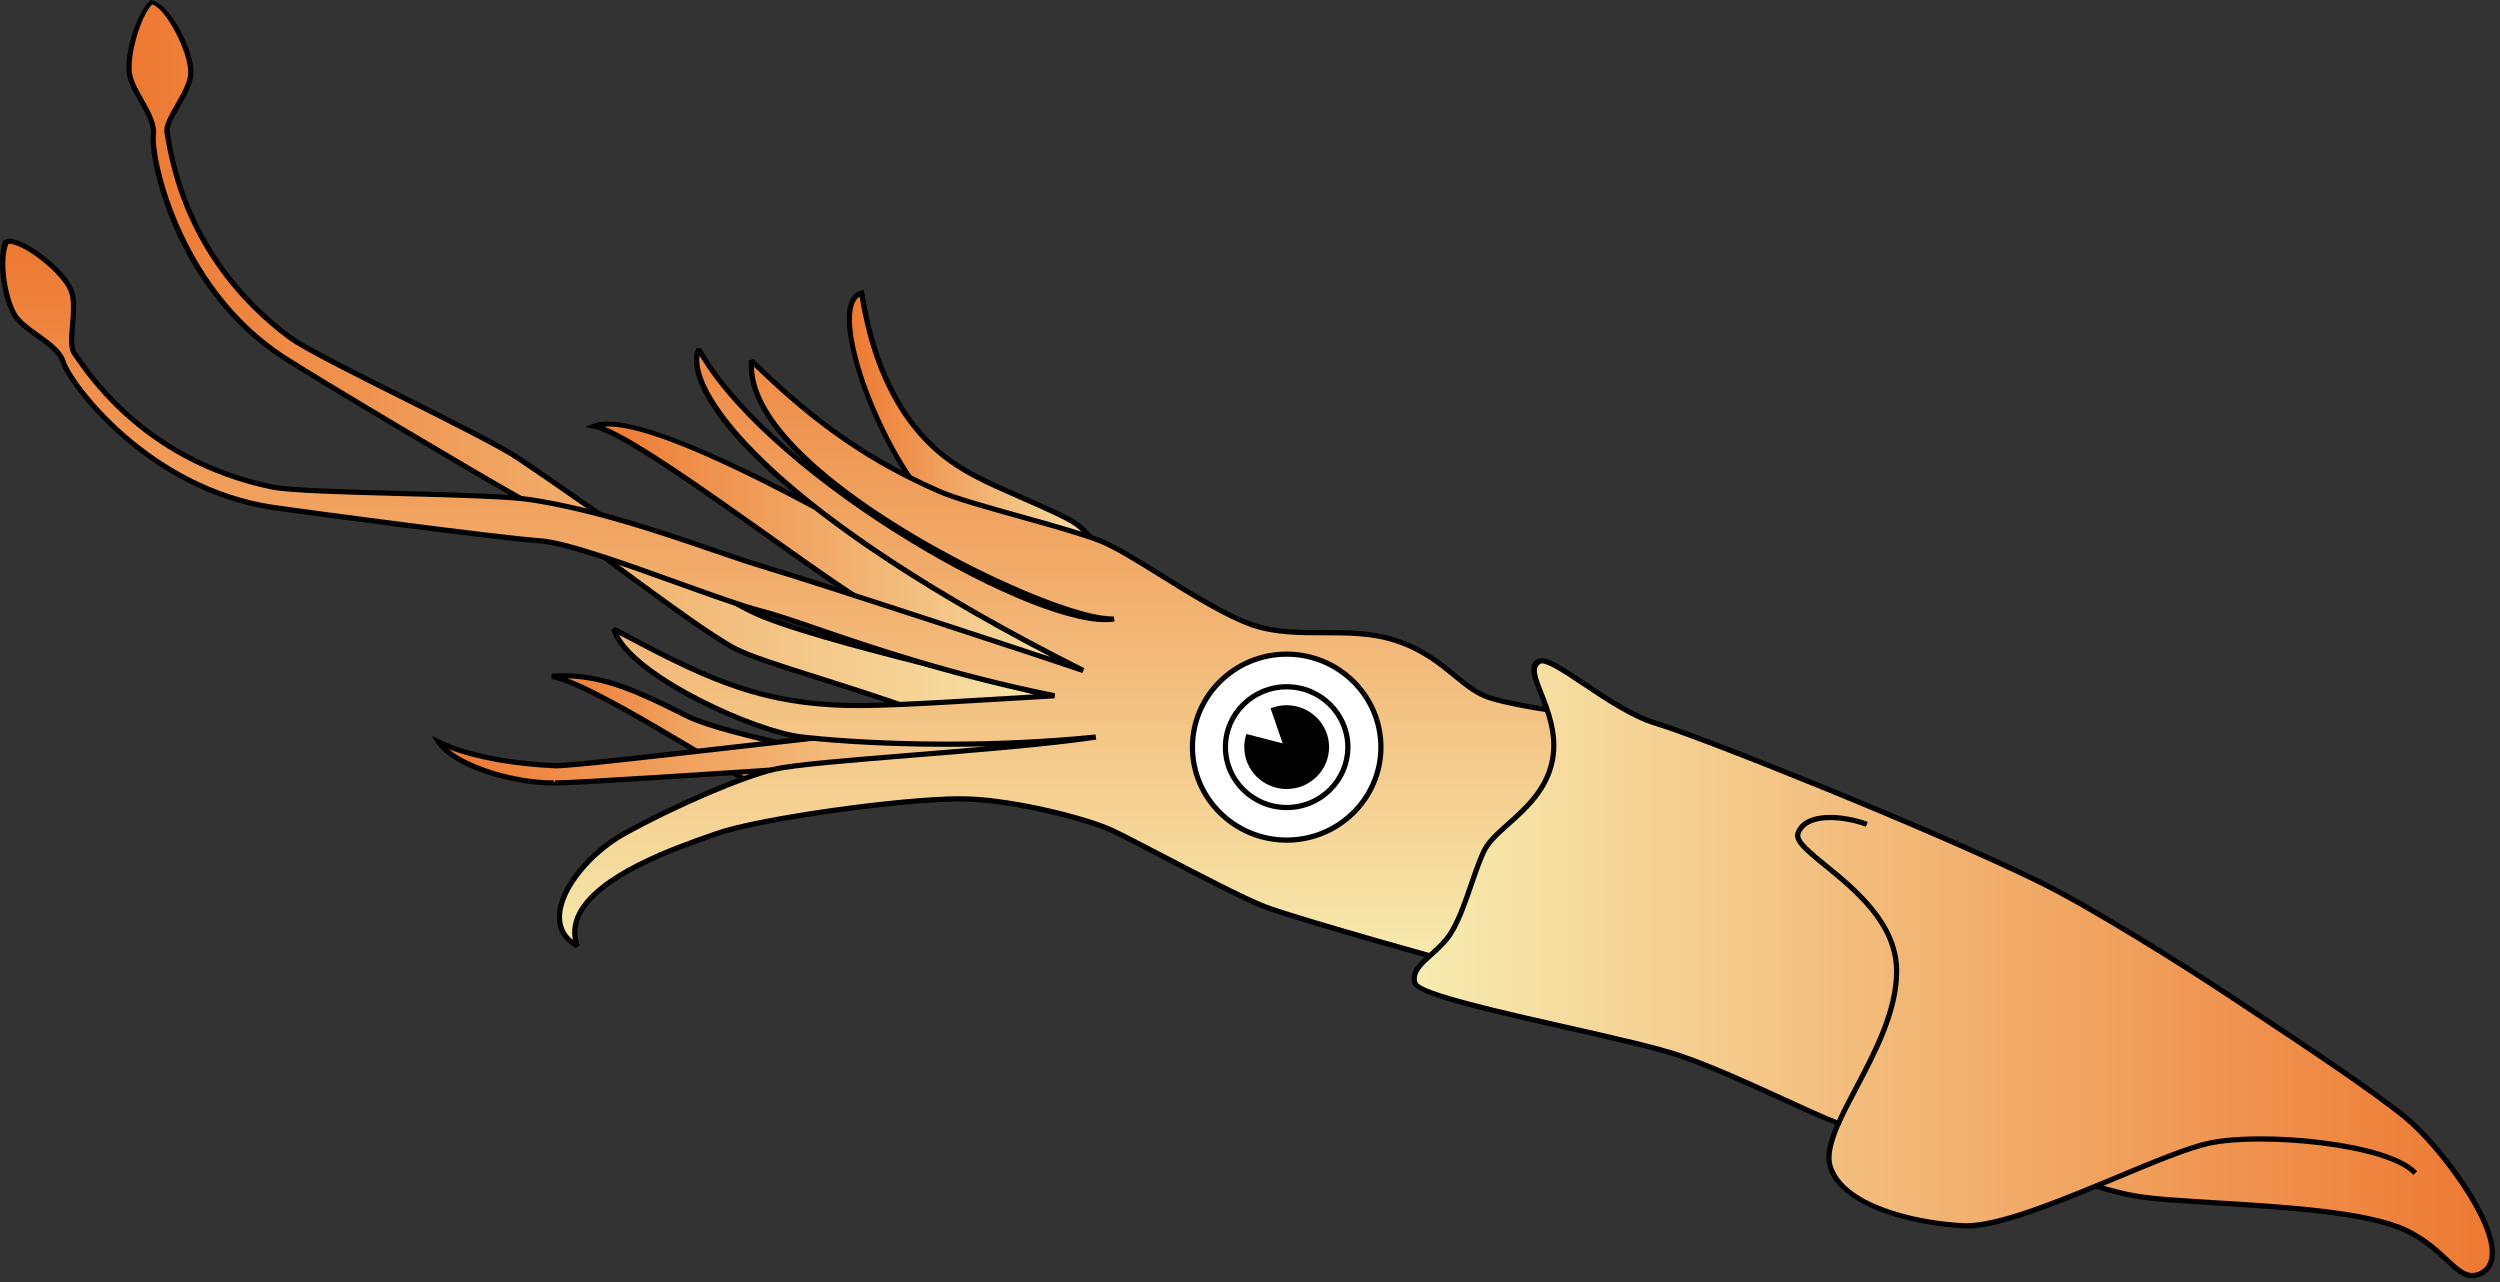 
        <svg xmlns:rdf="http://www.w3.org/1999/02/22-rdf-syntax-ns#" xmlns="http://www.w3.org/2000/svg" xmlns:cc="http://creativecommons.org/ns#" xmlns:xlink="http://www.w3.org/1999/xlink" xmlns:dc="http://purl.org/dc/elements/1.1/" x="0px" y="0px" width="501" height="257" viewBox="0 0 501 257" xml:space="preserve">
            <rect x="0" y="0" width="501" height="257" fill="#333333" stroke="none"/>
            <title>Squid</title>
            <desc xmlns:ian_image_library="https://ian.umces.edu/media-library/">
                <ian_image_library:title>Squid</ian_image_library:title>
                <ian_image_library:descr>Illustration of squid</ian_image_library:descr>
                <ian_image_library:scene>
                    <ian_image_library:contains>squid, Mollusca, Cephalopoda, Coleoidea, Teuthida</ian_image_library:contains>
                    <ian_image_library:when>2004-08-24</ian_image_library:when>
                </ian_image_library:scene>
            </desc>
            
 <defs></defs>
 <linearGradient id="ian_symbols_ff8b51f3cb003564e9471aa01b3cc13c" y2="81.064" gradientUnits="userSpaceOnUse" x2="25.856" y1="81.064" x1="223.28">
  <stop stop-color="#F7ECB0" offset="0"/>
  <stop stop-color="#ED7831" offset="1"/>
 </linearGradient>
 <path d="m222.13 144.02c-4.542-4.399-50.586-13.097-69.211-20.455-10.139-4.012-34.045-21.703-49.111-31.791-7.198-4.828-40.216-20.067-45.788-24.226-22.033-16.384-23.94-38.348-24.522-40.902-.582-2.563 4.42-7.823 4.743-11.747.333-4.311-4.634-13.967-7.694-14.504-2.608 2.329-4.903 9.377-4.678 13.794.203 3.899 5.433 9.01 4.872 12.944-.572 3.91 4.375 30.227 25.939 44.367 6.11 4.009 40.012 24.141 47.254 28.16 7.266 4.029 35.123 26.088 43.467 30.359 9.88 5.053 51.898 13.913 75.875 31.723" fill="url(#ian_symbols_ff8b51f3cb003564e9471aa01b3cc13c)"/>
 <path d="m222.97 162.16c-16.649-12.367-42.321-20.491-59.309-25.867-7.522-2.38-13.463-4.261-16.493-5.81-4.575-2.341-14.724-9.808-24.54-17.028-8.051-5.923-15.656-11.517-18.942-13.339-7.414-4.114-41.259-24.224-47.287-28.179-21.74-14.251-26.804-40.588-26.176-44.879.278-1.952-1.085-4.373-2.403-6.713-1.167-2.073-2.375-4.217-2.474-6.128-.239-4.68 2.21-11.852 4.851-14.211 3.942.491 8.903 10.537 8.563 14.935-.169 2.049-1.466 4.313-2.721 6.503-1.123 1.959-2.284 3.985-2.034 5.088l.188 1.049c3.385 20.372 14.991 32.756 24.132 39.558 2.827 2.11 13.098 7.252 23.03 12.226 9.445 4.729 19.211 9.619 22.737 11.984 3.948 2.644 8.504 5.81 13.26 9.115 13.277 9.227 28.325 19.685 35.752 22.624 8.806 3.479 24.107 7.345 37.607 10.756 15.716 3.971 29.289 7.4 31.776 9.81l-.727.75c-2.287-2.215-16.382-5.776-31.305-9.547-13.53-3.418-28.866-7.293-37.735-10.797-7.54-2.984-22.641-13.479-35.964-22.738-4.75-3.301-9.301-6.464-13.245-9.105-3.472-2.329-13.208-7.204-22.624-11.918-10.436-5.219-20.289-10.152-23.19-12.317-9.294-6.916-21.097-19.509-24.539-40.224l-.176-.988c-.34-1.501.812-3.511 2.146-5.839 1.198-2.09 2.436-4.251 2.585-6.067.316-4.087-4.572-13.474-7.264-13.947-1.972 2.028-4.288 8.905-4.066 13.253.087 1.666 1.233 3.701 2.341 5.67 1.404 2.492 2.854 5.069 2.526 7.375-.535 3.657 4.478 29.935 25.708 43.857 6.018 3.949 39.816 24.03 47.221 28.14 3.345 1.854 10.976 7.468 19.055 13.411 9.782 7.196 19.897 14.637 24.396 16.939 2.952 1.509 8.856 3.378 16.333 5.744 17.054 5.397 42.826 13.553 59.617 26.024l-.62.85z"/>
 <linearGradient id="ian_symbols_c9124f60cee379d475ab20089cf4bf5b" y2="113.69" gradientUnits="userSpaceOnUse" x2="119.11" y1="113.69" x1="223.73">
  <stop stop-color="#F7ECB0" offset="0"/>
  <stop stop-color="#ED7831" offset="1"/>
 </linearGradient>
 <path d="m223.5 135.29s-38.632-22.522-46.67-26.445c-8.051-3.896-47.59-27.35-57.722-23.451 9.204 1.843 49.671 34.031 58.865 37.948 9.2 3.91 45.758 19.081 45.758 19.081l-.24-7.13z" fill="url(#ian_symbols_c9124f60cee379d475ab20089cf4bf5b)"/>
 <path d="m224.28 143.22l-.749-.311s-36.561-15.172-45.762-19.083c-3.979-1.695-13.761-8.632-24.118-15.977-13.819-9.799-29.481-20.906-34.646-21.94l-1.764-.353 1.679-.646c8.225-3.166 36.582 11.893 51.059 19.722 3.147 1.702 5.626 3.043 7.079 3.746 7.965 3.888 46.319 26.239 46.705 26.464l.52 8.38zm-103.12-57.714c6.519 2.642 20.006 12.207 33.095 21.489 10.31 7.311 20.047 14.216 23.922 15.867 8.42 3.579 39.756 16.59 45.005 18.769l-.205-6.323c-.127.209-38.448-22.123-46.377-25.993-1.459-.706-3.953-2.055-7.119-3.767-13.29-7.2-38.45-20.743-48.32-20.054z"/>
 <linearGradient id="ian_symbols_5d1b0ab14f8d3dc481846d6ad8deef6a" y2="86.323" gradientUnits="userSpaceOnUse" x2="170.2" y1="86.323" x1="223.5">
  <stop stop-color="#F7ECB0" offset="0"/>
  <stop stop-color="#ED7831" offset="1"/>
 </linearGradient>
 <path d="m223.5 113.91s-4.597-6.447-7.583-8.731c-2.985-2.305-15.185-6.905-20.23-9.663-3.577-1.952-18.632-8.741-22.999-36.782-8.276 2.067 5.522 38.849 20 48.043 9.43 5.99 30.81 7.13 30.81 7.13z" fill="url(#ian_symbols_5d1b0ab14f8d3dc481846d6ad8deef6a)"/>
 <path d="m224.56 114.49l-1.082-.058c-.879-.047-21.632-1.219-31.064-7.214-12.481-7.926-24.124-35.75-22.585-45.251.426-2.631 1.725-3.486 2.74-3.739l.555-.139.088.565c4.132 26.54 17.721 33.745 22.186 36.112 2.685 1.461 6.114 2.961 9.576 4.477 4.888 2.14 9.504 4.161 11.27 5.524 3.011 2.304 7.499 8.575 7.688 8.841l.60.88zm-52.28-55.029c-.726.426-1.204 1.322-1.422 2.673-1.501 9.272 9.901 36.447 22.115 44.203 7.98 5.073 24.948 6.643 29.447 6.978-1.371-1.842-4.585-6.013-6.815-7.72-1.665-1.286-6.437-3.375-11.051-5.395-3.494-1.53-6.954-3.045-9.112-4.225-5.09-2.692-18.85-9.985-23.18-36.514z"/>
 <linearGradient id="ian_symbols_3bf61ff026536ed4fd43c206c17f1f1d" y2="148.12" gradientUnits="userSpaceOnUse" x2="110.61" y1="148.12" x1="181.42">
  <stop stop-color="#F7ECB0" offset="0"/>
  <stop stop-color="#ED7831" offset="1"/>
 </linearGradient>
 <path d="m181.42 154.15s-35.286-6.555-43.337-10.479c-8.048-3.896-17.123-9.071-27.479-8.146 9.194 1.836 36.564 20.455 45.758 24.365 9.2 3.93 25.06-5.73 25.06-5.73z" fill="url(#ian_symbols_3bf61ff026536ed4fd43c206c17f1f1d)"/>
 <path d="m161.48 161.35c-2.005-.002-3.796-.329-5.317-.977-3.667-1.56-10.261-5.475-17.242-9.62-10.754-6.384-22.942-13.621-28.414-14.713l.056-1.033c9.432-.842 17.873 3.324 25.243 6.965l2.511 1.232c7.897 3.849 42.853 10.371 43.205 10.436l1.343.249-1.167.71c-.45.27-11.19 6.74-20.21 6.74zm-47.72-25.4c6.341 2.418 16.532 8.469 25.688 13.905 6.95 4.126 13.515 8.024 17.117 9.556 1.392.593 3.042.894 4.907.894 7.008 0 15.367-4.205 18.454-5.901-6.719-1.275-34.869-6.75-42.073-10.26l-2.517-1.235c-6.42-3.18-13.67-6.76-21.58-6.97z"/>
 <linearGradient id="ian_symbols_7921e69f46f2fd64fde49e88bdbce38b" y2="149.52" gradientUnits="userSpaceOnUse" x2="87.922" y1="149.52" x1="227.31">
  <stop stop-color="#F7ECB0" offset="0"/>
  <stop stop-color="#ED7831" offset="1"/>
 </linearGradient>
 <path d="m221.9 142.19c14.137 2.591-3.91 7.827-3.91 7.827s-97.734 6.813-106.69 6.896c-8.945.088-20.464-3.686-23.375-8.188 4.981 2.435 13.396 4.331 23.375 4.739 5.45.21 104.89-12.32 110.6-11.28z" fill="url(#ian_symbols_7921e69f46f2fd64fde49e88bdbce38b)"/>
 <path d="m110.99 157.43c-8.523 0-20.386-3.604-23.504-8.428l-1.021-1.578 1.688.825c5.229 2.555 13.889 4.307 23.167 4.687 2.97.002 20.896-2.042 41.653-4.408 30.712-3.501 65.639-7.471 69.019-6.858 3.912.717 5.766 1.695 5.836 3.078.14 2.769-8.05 5.288-9.693 5.764-1.086.088-97.962 6.836-106.83 6.916l-.32.01zm-20.988-7.24c4.143 3.375 13.298 6.201 20.986 6.2v.522l.304-.523c8.838-.081 105.68-6.826 106.66-6.894 4.241-1.244 8.897-3.403 8.832-4.689-.014-.282-.416-1.267-4.979-2.104-3.299-.596-38.361 3.408-68.714 6.869-20.789 2.371-38.766 4.426-41.631 4.417-8.32-.35-16.06-1.74-21.458-3.81z"/>
 <linearGradient id="ian_symbols_e2fdb05cebcc828485c05fe1954756d5" y2="48.322" gradientUnits="userSpaceOnUse" x2="158.57" y1="195.08" x1="158.57">
  <stop stop-color="#F7ECB0" offset="0"/>
  <stop stop-color="#ED7831" offset="1"/>
 </linearGradient>
 <path d="m316.62 143.12s-11.962-1.38-17.933-3.237c-5.977-1.829-9.2-8.262-18.856-11.485-9.656-3.21-19.775 0-28.968-3.21-9.201-3.223-23.447-14.035-30.349-16.79-6.896-2.761-26.249-7.286-32.199-9.894-13.104-5.746-24.14-12.869-37.7-26.211-2.067 22.536 61.16 52.657 72.659 51.739-14.722 2.536-69.205-28.741-83.24-54.044-3.672 7.823 13.913 32.654 77.032 64.394-5.978-2.074-53.238-17.599-63.69-20.707-10.466-3.101-29.204-10.798-47.135-13.556-8.578-1.316-44.928-1.132-51.729-2.533-26.911-5.518-37.945-24.603-39.55-26.67-1.618-2.071.688-8.97-.69-12.642-1.53-4.063-10.119-10.689-13.104-9.884-1.381 3.213-.477 10.584 1.604 14.484 1.833 3.448 8.738 5.862 9.881 9.656 1.153 3.794 16.78 25.518 42.311 29.203 7.222 1.037 45.067 6.08 53.343 6.664 8.279.571 35.071 11.724 44.143 14.029 9.085 2.298 29.207 11.037 58.862 17.007-23.685 1.38-36.218 2.305-44.378 1.829-16.32-.904-26.438-5.848-43.904-15.164 2.628 8.969 27.985 20.509 37.696 21.611 10.119 1.163 33.58 2.543 58.862 0-18.388 2.76-56.333 4.603-64.377 6.446-6.664 1.53-20.168 7.393-30.243 12.982-9.309 5.175-17.932 17.599-9.309 22.427-4.138-11.724 19.547-19.551 28.061-22.543 8.506-2.985 39.08-7.351 50.586-6.896 9.418.388 23.454 3.91 28.622 6.324 5.175 2.414 23.678 12.533 30.349 15.185 6.657 2.632 45.867 13.451 45.867 13.451l17.47-51.95z" fill="url(#ian_symbols_e2fdb05cebcc828485c05fe1954756d5)"/>
 <path d="m299.01 195.59c-1.603-.441-39.313-10.856-45.92-13.468-4.235-1.684-13.247-6.378-20.489-10.15-4.267-2.222-7.983-4.158-9.889-5.047-4.827-2.255-18.889-5.884-28.422-6.275-11.093-.44-41.689 3.812-50.392 6.866l-.899.314c-7.397 2.586-22.789 7.967-26.499 15.694-.923 1.924-1.039 3.897-.344 5.867l-.748.629c-2.504-1.402-3.826-3.559-3.821-6.235.009-6.142 6.685-13.52 13.132-17.104 10.446-5.796 23.791-11.521 30.38-13.034 3.994-.915 15.008-1.807 27.761-2.84 4.818-.39 9.878-.8 14.812-1.234-2.577.063-5.174.094-7.789.094-15.49 0-26.275-1.101-29.212-1.438-9.183-1.042-35.331-12.403-38.138-21.983l.747-.607c16.946 9.039 27.331 14.197 43.688 15.104 6.878.401 16.76-.19 34.06-1.222l6.338-.375c-18.791-4.042-33.643-9.129-43.686-12.57-4.802-1.645-8.594-2.944-11.353-3.642-3.534-.898-9.798-3.15-16.43-5.536-10.601-3.812-22.616-8.133-27.621-8.479-8.214-.58-45.699-5.565-53.381-6.668-25.689-3.708-41.476-25.417-42.736-29.568-.567-1.885-2.825-3.498-5.007-5.059-1.936-1.384-3.937-2.814-4.835-4.504-2.211-4.126-3.03-11.664-1.628-14.927l1.035-.383c3.597 0 11.516 6.25 13.037 10.29.719 1.917.504 4.519.296 7.034-.187 2.251-.379 4.58.317 5.47l.61.864c11.688 17.021 27.46 23.325 38.633 25.616 3.453.711 14.943 1.018 26.055 1.313 10.545.281 21.449.571 25.648 1.215 13.058 2.008 26.294 6.542 36.93 10.185 3.921 1.343 7.409 2.538 10.274 3.387 8.552 2.542 42.066 13.5 57.066 18.482-58.458-30.416-74.75-53.962-71.029-61.891l.93-.031c4.184 7.542 11.953 15.604 21.183 23.134-1.386-1.277-2.676-2.562-3.846-3.845-5.59-6.127-8.192-11.772-7.733-16.779l.886-.325c12.557 12.355 23.434 19.918 37.543 26.105 3.035 1.33 9.769 3.214 16.282 5.035 6.163 1.723 12.535 3.505 15.9 4.853 3.077 1.228 7.601 4.04 12.391 7.017 6.017 3.739 12.835 7.978 17.937 9.765 8.957 3.127 19.067-.082 28.961 3.207 5.43 1.813 8.832 4.6 11.834 7.06 2.381 1.95 4.436 3.634 7.011 4.422 5.858 1.822 17.72 3.204 17.839 3.217l.436.686-17.477 51.966-.62.32zm-106.51-36.02c.655 0 1.268.011 1.836.033 9.221.38 23.307 3.797 28.822 6.373 1.914.893 5.646 2.836 9.93 5.067 7.221 3.761 16.207 8.441 20.392 10.104 6.159 2.435 40.846 12.059 45.336 13.301l17.114-50.889c-2.582-.315-12.161-1.556-17.387-3.181-2.77-.848-4.899-2.592-7.364-4.612-2.933-2.402-6.257-5.125-11.503-6.877-9.522-3.165-19.642.047-28.976-3.212-5.21-1.825-12.082-6.096-18.144-9.864-4.75-2.952-9.235-5.74-12.227-6.934-3.313-1.327-9.658-3.101-15.794-4.817-6.548-1.831-13.318-3.725-16.42-5.084-13.919-6.104-24.714-13.529-37.017-25.496.038 4.423 2.56 9.406 7.511 14.833 16 17.535 54.067 35.21 64.125 35.21l.031.05c.147-.018.29-.039.429-.063l.178 1.029c-14.618 2.519-68.125-27.919-83.179-53.25-1.244 7.91 15.056 31.411 77.116 62.619l-.406.96c-6.221-2.159-53.302-17.617-63.667-20.699-2.876-.853-6.378-2.052-10.315-3.4-10.597-3.629-23.785-8.146-36.75-10.14-4.133-.634-15.004-.924-25.517-1.204-11.671-.311-22.694-.604-26.237-1.334-11.361-2.33-27.399-8.74-39.284-26.048l-.573-.813c-.946-1.211-.755-3.522-.534-6.198.199-2.4.404-4.883-.233-6.581-1.353-3.593-8.904-9.612-12.059-9.612-1.355 2.728-.54 9.941 1.51 13.783.783 1.474 2.684 2.832 4.521 4.146 2.325 1.662 4.73 3.381 5.4 5.606 1.228 4.042 16.674 25.197 41.885 28.837 7.674 1.102 45.114 6.081 53.305 6.66 5.149.355 17.237 4.702 27.902 8.538 6.608 2.376 12.849 4.621 16.333 5.506 2.799.708 6.61 2.014 11.434 3.666 10.693 3.663 26.853 9.198 47.402 13.335l-.073 1.033-10.257.607c-17.352 1.035-27.267 1.626-34.181 1.223-16.158-.896-26.512-5.857-42.843-14.544 4.401 8.403 27.382 18.891 36.724 19.951 2.923.336 13.659 1.432 29.093 1.432 10.23 0 20.208-.482 29.658-1.433l.13 1.036c-9.361 1.406-23.9 2.583-36.727 3.622-12.713 1.03-23.692 1.919-27.612 2.817-6.4 1.47-19.906 7.27-30.106 12.929-6.05 3.363-12.586 10.511-12.595 16.191-.003 1.875.726 3.407 2.169 4.573-.328-1.779-.075-3.553.758-5.287 3.897-8.118 19.565-13.596 27.095-16.229l.897-.313c8.35-2.93 36.71-6.96 48.96-6.96zm6.63-42.93c3.187 1.516 6.239 2.825 9.077 3.888-2.85-1.11-5.91-2.42-9.08-3.89z"/>
 <path d="m276.73 149.72c0 10.295-8.453 18.632-18.884 18.632s-18.884-8.337-18.884-18.632c0-10.289 8.453-18.632 18.884-18.632s18.88 8.34 18.88 18.63z" fill="#fff"/>
 <path d="m257.85 168.88c-10.701 0-19.406-8.593-19.406-19.155s8.706-19.155 19.406-19.155 19.407 8.593 19.407 19.155-8.71 19.16-19.41 19.16zm0-37.27c-10.125 0-18.362 8.125-18.362 18.11s8.237 18.11 18.362 18.11 18.362-8.124 18.362-18.11-8.23-18.11-18.36-18.11z"/>
 <path d="m270.11 149.72c0 6.691-5.495 12.104-12.261 12.104-6.78 0-12.274-5.413-12.274-12.104s5.494-12.098 12.274-12.098c6.77 0 12.26 5.41 12.26 12.1z" fill="#fff"/>
 <path d="m257.85 162.35c-7.056 0-12.796-5.664-12.796-12.626 0-6.958 5.741-12.62 12.796-12.62 7.049 0 12.783 5.661 12.783 12.62 0 6.96-5.73 12.63-12.78 12.63zm0-24.2c-6.48 0-11.752 5.192-11.752 11.575 0 6.386 5.272 11.582 11.752 11.582 6.473 0 11.739-5.195 11.739-11.582 0-6.38-5.27-11.57-11.74-11.57z"/>
 <path d="m265.83 149.72c0 4.345-3.57 7.881-7.977 7.881-4.406 0-7.977-3.536-7.977-7.881 0-4.338 3.57-7.868 7.977-7.868 4.41 0 7.98 3.53 7.98 7.87z" fill="#fff"/>
 <path d="m257.85 158.12c-4.686 0-8.499-3.771-8.499-8.404 0-4.626 3.813-8.39 8.499-8.39 4.687 0 8.499 3.764 8.499 8.39 0 4.63-3.81 8.4-8.5 8.4zm0-15.74c-4.11 0-7.454 3.295-7.454 7.346 0 4.058 3.344 7.359 7.454 7.359s7.455-3.301 7.455-7.359c0-4.06-3.34-7.35-7.45-7.35z" fill="#fff"/>
 <path d="m257.85 149.72l-2.563-7.446c.795-.279 1.659-.421 2.563-.421 4.407 0 7.977 3.529 7.977 7.868 0 4.345-3.57 7.881-7.977 7.881-4.406 0-7.977-3.536-7.977-7.881 0-.687.088-1.354.258-1.993l7.72 1.99z"/>
 <path d="m257.85 158.12c-4.686 0-8.499-3.771-8.499-8.404 0-.723.093-1.438.276-2.127l.133-.501 7.279 1.879-2.417-7.019.49-.171c.854-.299 1.775-.451 2.736-.451 4.687 0 8.499 3.764 8.499 8.39 0 4.63-3.81 8.4-8.5 8.4zm-7.33-9.75c-.084.443-.126.896-.126 1.353 0 4.058 3.344 7.359 7.454 7.359s7.455-3.301 7.455-7.359c0-4.05-3.344-7.346-7.455-7.346-.659 0-1.293.081-1.894.24l2.704 7.854-8.13-2.09z"/>
 <linearGradient id="ian_symbols_57bc6c527af51824713594f367caf3e9" y2="194.03" gradientUnits="userSpaceOnUse" x2="499.47" y1="194.03" x1="283.42">
  <stop stop-color="#F7ECB0" offset="0"/>
  <stop stop-color="#ED7831" offset="1"/>
 </linearGradient>
 <path d="m368.24 225.54c-1.387 3.224-2.121 6.019-1.488 8.168 2.298 7.813 16.551 11.492 27.125 11.968 5.712.23 16.361-3.924 26.622-8.174l-.476.197c2.802.864 5.475 1.57 7.889 1.979 10.581 1.856 42.759 1.381 54.271 6.902 8.385 4.025 10.343 10.581 14.708 8.752 8.738-3.686-6.895-24.841-14.708-31.28-7.827-6.439-26.222-18.395-34.49-23.909-8.283-5.522-27.813-17.933-39.095-23.461-21.616-10.574-67.593-28.968-76.793-31.729-9.207-2.761-20.693-13.791-23.454-12.41-3.686 1.843 4.591 10.105 2.761 19.774-1.829 9.582-11.499 13.329-13.797 18.395-2.306 5.066-3.686 11.485-6.439 16.103-2.762 4.591-8.276 6.434-7.352 10.105.918 3.686 41.386 10.581 53.348 14.722 10.751 3.727 24.515 10.806 31.512 13.513l-.15.39z" fill="url(#ian_symbols_57bc6c527af51824713594f367caf3e9)"/>
 <path d="m495.43 256.16c-1.918 0-3.477-1.453-5.449-3.293-1.945-1.813-4.365-4.069-8.024-5.826-7.571-3.631-24.336-4.646-37.806-5.461-6.849-.414-12.764-.771-16.33-1.397-2.169-.366-4.714-1.001-7.771-1.939-9.436 3.898-19.807 7.941-25.704 7.954-12.192-.536-25.821-4.623-28.095-12.352-.606-2.059-.141-4.688 1.51-8.521-2.317-.758-6.113-2.496-10.36-4.442-6.651-3.047-14.189-6.5-20.699-8.757-4.657-1.612-13.578-3.626-23.024-5.759-18.68-4.216-30.065-6.948-30.659-9.331-.625-2.482 1.235-4.146 3.389-6.071 1.378-1.232 2.938-2.628 4.021-4.429 1.594-2.672 2.746-6.037 3.861-9.292.8-2.336 1.597-4.662 2.551-6.758.921-2.03 2.869-3.771 5.124-5.786 3.533-3.156 7.537-6.733 8.636-12.49.943-4.985-.856-9.525-2.303-13.173-1.305-3.292-2.336-5.893-.179-6.971l.806-.174c1.785 0 4.902 2.091 8.848 4.738 4.273 2.868 9.593 6.436 14.184 7.813 9.211 2.764 54.946 21.034 76.874 31.761 10.754 5.27 29.724 17.208 39.154 23.495l4.379 2.905c9.354 6.193 23.49 15.553 30.153 21.035 6.76 5.571 18.486 21.054 17.405 28.452-.26 1.782-1.211 3.032-2.826 3.713-.57.25-1.11.36-1.66.36zm-75.03-18.9c2.992.916 5.479 1.536 7.596 1.894 3.511.616 9.398.973 16.216 1.385 13.561.82 30.438 1.842 38.194 5.562 3.803 1.825 6.288 4.143 8.284 6.004 2.382 2.221 3.921 3.607 5.997 2.737 1.271-.536 1.99-1.485 2.197-2.901 1.014-6.937-10.604-22.193-17.036-27.494-6.621-5.447-20.729-14.789-30.066-20.971l-4.382-2.907c-9.408-6.272-28.325-18.179-39.034-23.427-21.89-10.707-67.528-28.941-76.714-31.698-4.742-1.422-10.134-5.04-14.466-7.946-3.496-2.346-6.798-4.562-8.266-4.562-1.578.684-.922 2.521.345 5.715 1.416 3.574 3.356 8.47 2.357 13.753-1.166 6.104-5.49 9.969-8.966 13.074-2.167 1.937-4.039 3.608-4.869 5.438-.94 2.067-1.726 4.361-2.514 6.664-1.133 3.306-2.303 6.724-3.953 9.49-1.166 1.938-2.789 3.39-4.222 4.671-1.979 1.771-3.543 3.169-3.071 5.039.48 1.932 17.471 5.767 29.876 8.566 9.475 2.139 18.424 4.159 23.136 5.79 6.558 2.273 14.12 5.737 20.792 8.794 4.225 1.936 8 3.666 10.737 4.725l.48.186-.18.483c-1.679 3.958-2.146 6.441-1.62 8.226 2.129 7.237 15.306 11.083 26.647 11.594 6.26.004 16.888-4.195 26.399-8.135l.09.26z"/>
 <path d="m420.7 237.98l-.399-.965 3.4-1.416c7.475-3.118 14.534-6.063 18.822-7.003 10.549-2.294 36.183-.035 41.874 6.133l-.768.709c-5.316-5.763-30.602-8.058-40.884-5.821-4.195.919-11.213 3.847-18.643 6.946l-3.4 1.41z"/>
 <path d="m368.72 225.74l-.959-.414c.995-2.305 2.326-4.834 3.737-7.515 3.78-7.183 8.066-15.323 8.066-23.198 0-9.306-8.123-15.918-14.053-20.746-3.803-3.095-6.314-5.14-5.688-7.014.394-1.182 1.229-2.088 2.482-2.693 3.123-1.51 8.271-.82 11.989.531l-.357.982c-3.397-1.236-8.344-1.942-11.178-.573-.989.479-1.645 1.179-1.945 2.083-.397 1.189 2.397 3.465 5.356 5.874 5.749 4.681 14.438 11.754 14.438 21.556 0 8.134-4.349 16.396-8.187 23.685-1.41 2.66-2.73 5.16-3.71 7.44z"/>
</svg>
